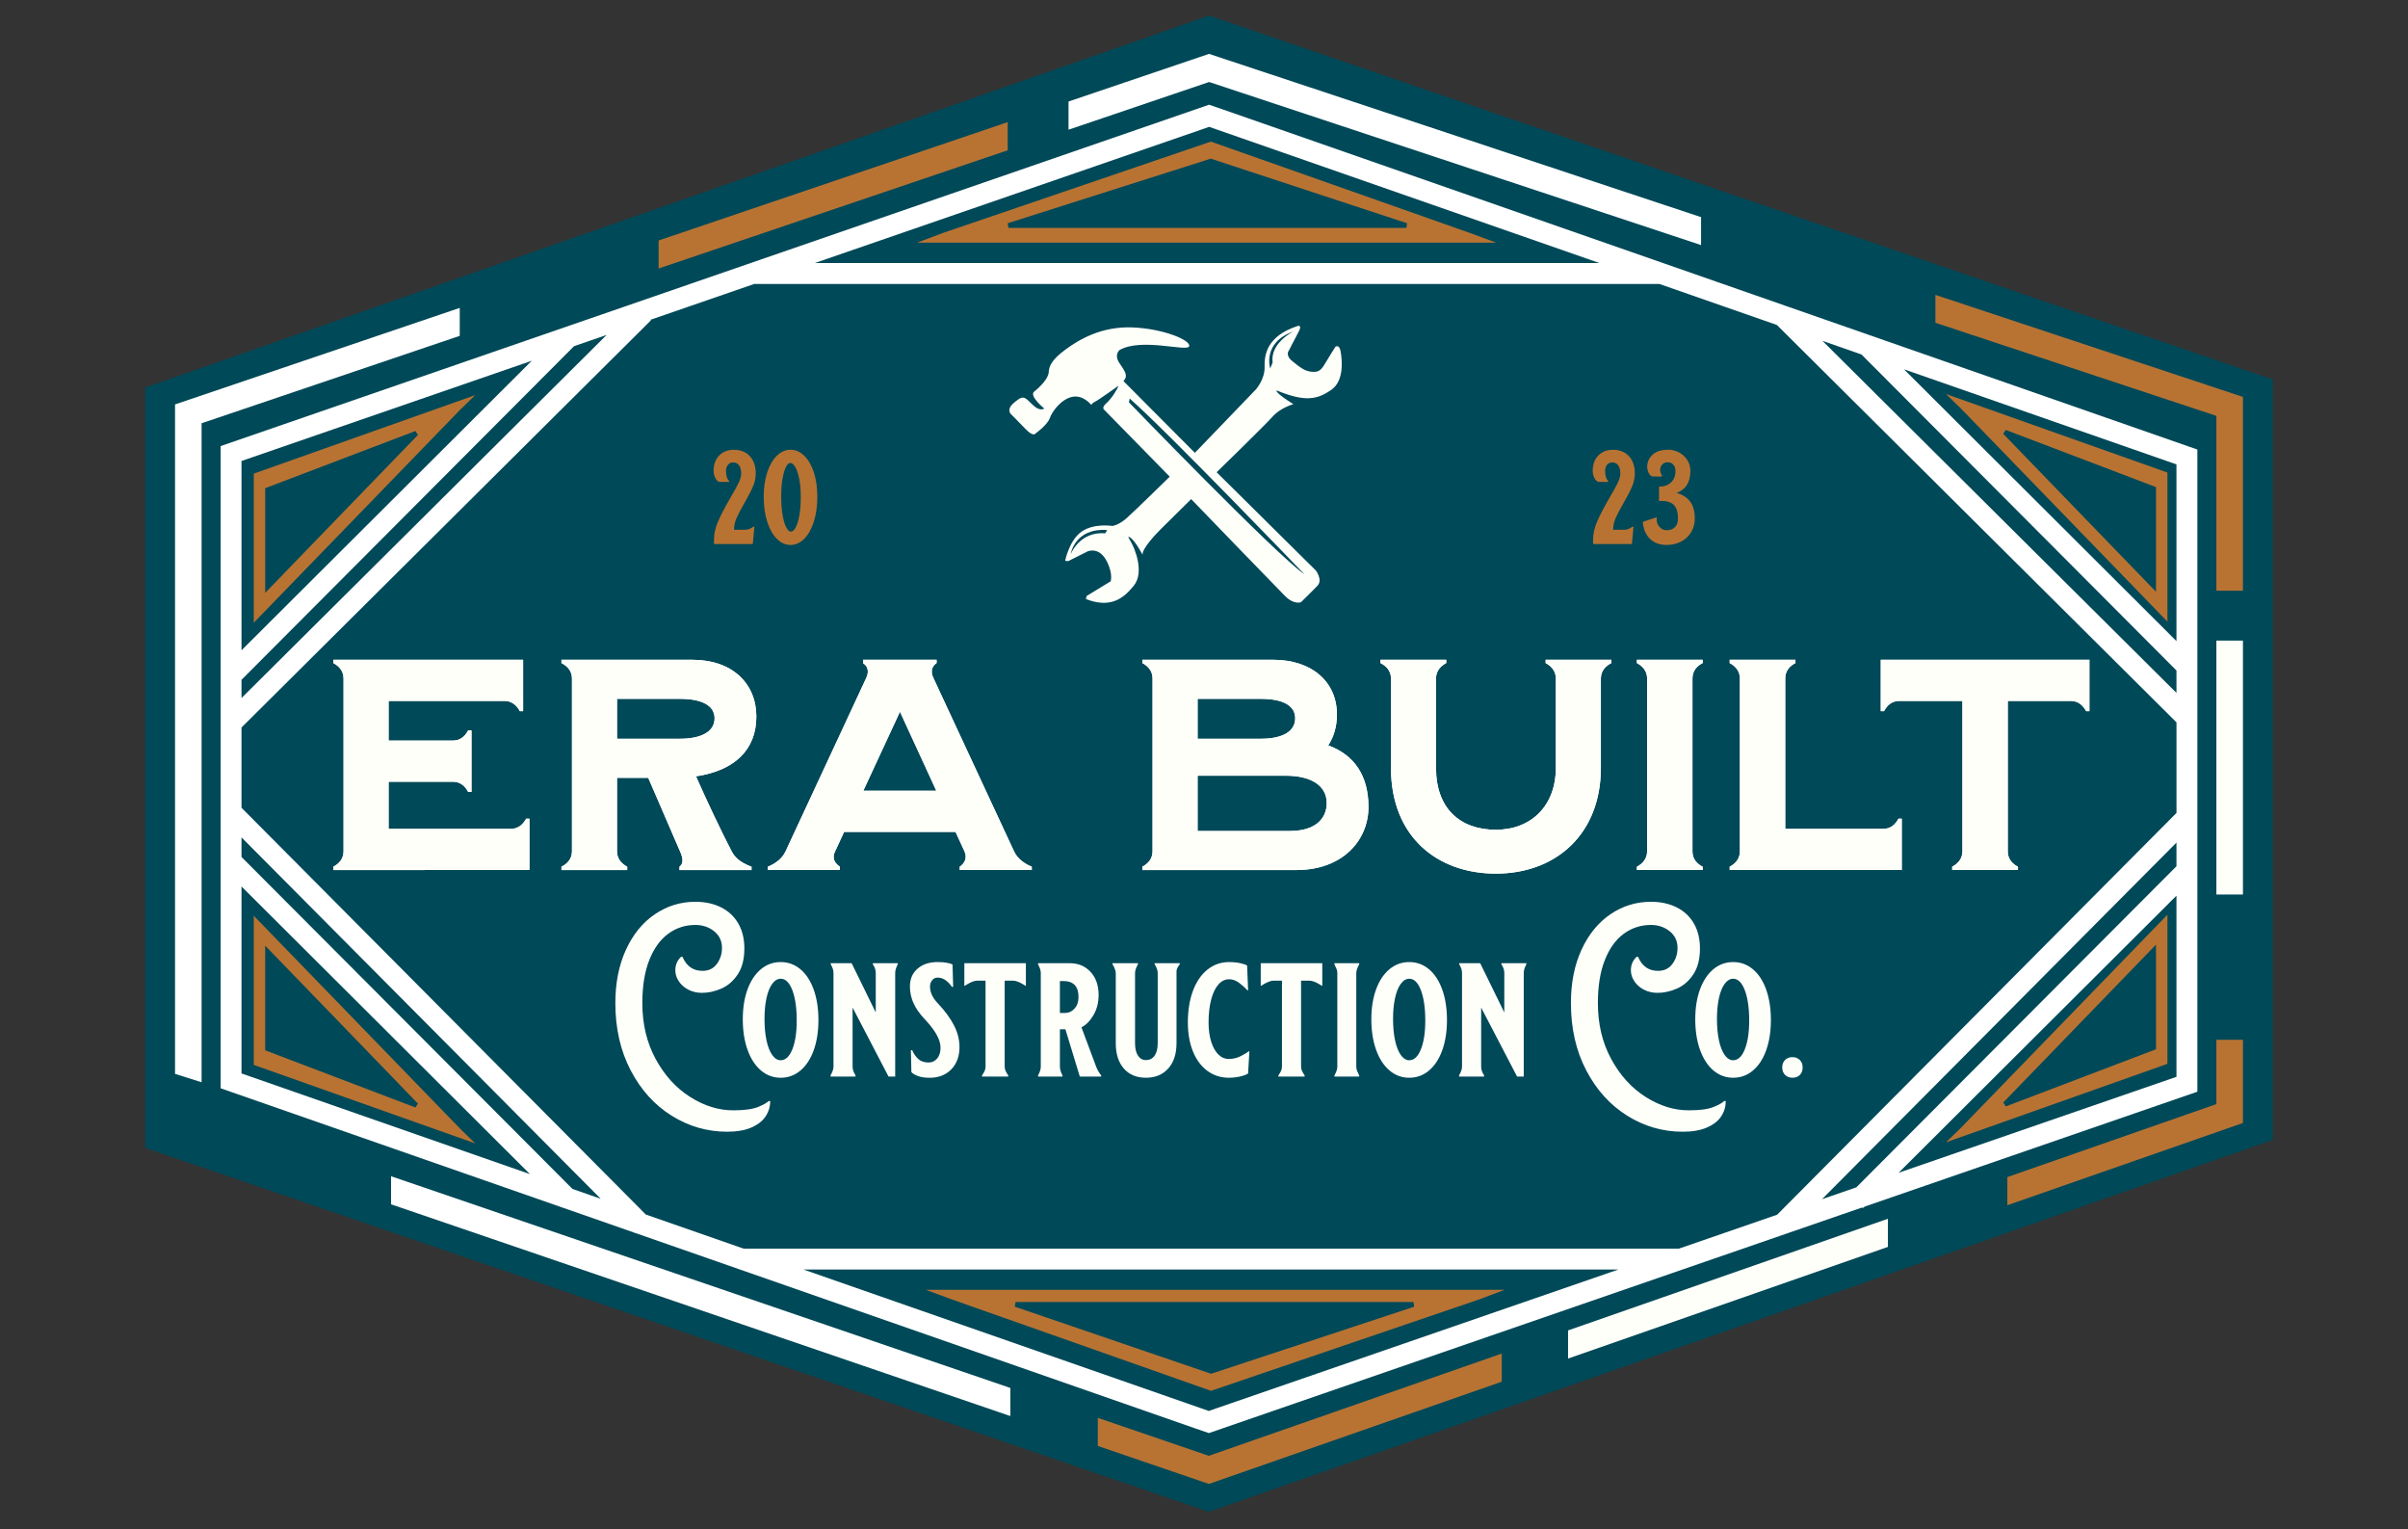 <?xml version="1.0" encoding="UTF-8"?> <svg xmlns="http://www.w3.org/2000/svg" xmlns:xlink="http://www.w3.org/1999/xlink" version="1.1" id="Layer_1" x="0px" y="0px" width="504px" height="320px" viewBox="-21.102 1.064 504 320" xml:space="preserve"><rect x="-21.102" y="1.064" width="504" height="320" fill="#333333" stroke="none"/> <polygon fill="#004958" points="234.514,5.196 231.967,4.323 229.37,5.231 9.286,82.147 9.286,241.253 229.37,316.534 231.911,317.405 234.514,316.495 454.6,239.579 454.6,80.477 "></polygon> <path fill="#FFFFFF" d="M98.385,69.096l-1.087,0.375L25.073,94.407v57.063v6.164v8.05v6.2v56.898L111.685,259l0.098,0.099 l0.047-0.048l9.419,3.285l12.532,4.373l95.188,33.211l2.953,1.013l99.121-34.224l6.414-2.213l15.703-5.422l0.021,0.021l0.053-0.049 l15.365-5.305l0.18,0.082l0.234-0.119l0.164-0.164l69.634-24.041V184.12v-2.225v-8.929v-6.2v-10.213v-6.164v-4.648v-6.175V95.128 L370.26,71.213l-0.52-0.182l-16.574-5.783l-0.391-0.137l-13.289-4.638l-12.535-4.373l-92.04-32.11l-2.955-1.013l-95.938,33.123 L124.4,60.115 M230.4,28.157l1.573-0.551l81.688,28.496H149.442L230.4,28.157z M29.446,97.524l60.751-20.971l-60.751,60.586V97.524z M29.446,143.312L99.047,73.5l6.822-2.354l-76.424,75.98L29.446,143.312L29.446,143.312z M29.446,225.68v-39.125l60.367,60.187 L29.446,225.68z M98.717,249.844l-69.271-69.461v-4.098l75.186,75.621L98.717,249.844z M233.482,295.755l-1.575,0.551 l-84.835-29.594H317.62L233.482,295.755z M434.438,226.387l-58.15,20.074l58.15-57.979V226.387z M434.438,182.325l-67.01,67.191 l-7.186,2.479l74.195-74.623V182.325L434.438,182.325z M434.438,171.173l-83.58,84.066l-20.57,7.1h-195.75L114.07,255.2 l-84.624-85.115v-16.793l85.701-85.207l-0.106-0.106l21.734-7.502h189.421l24.602,8.582l83.644,83.157v18.957H434.438z M434.438,146.05l-74.09-73.66l8.164,2.85l65.926,66.123V146.05z M377.411,78.342l57.026,19.896v36.977L377.411,78.342z"></path> <polygon fill="none" points="192.985,48.724 270.323,48.724 232.311,35.323 "></polygon> <polygon fill="none" points="429.157,219.927 429.157,201.189 400.461,230.844 "></polygon> <polygon fill="none" points="271.717,275.409 194.377,275.409 232.391,287.462 "></polygon> <polygon fill="none" points="429.157,122.418 429.157,103.677 400.461,92.762 "></polygon> <polygon fill="none" points="35.404,201.414 35.404,220.154 64.098,231.071 "></polygon> <polygon fill="none" points="35.404,103.904 35.404,122.643 64.098,92.989 "></polygon> <polygon fill="#FFFFFF" points="334.934,52.344 334.934,46.497 231.954,12.337 202.542,22.305 202.542,28.203 231.971,18.222 232.133,18.276 "></polygon> <polygon fill="#B87333" points="189.816,26.619 116.747,51.383 116.747,57.247 189.816,32.511 "></polygon> <rect x="442.793" y="135.106" fill="#FFFFFA" width="5.559" height="53.131"></rect> <polygon fill="#B87333" points="442.793,124.665 448.352,124.665 448.352,84.119 383.98,62.767 383.98,68.599 442.793,88.087 "></polygon> <polygon fill="#B87333" points="448.352,218.649 442.793,218.649 442.793,232.094 442.458,232.211 399.04,247.365 399.04,253.252 448.352,236.042 "></polygon> <polygon fill="#FFFFFA" points="307.1,285.338 374.04,261.976 374.04,256.086 307.1,279.448 "></polygon> <polygon fill="#FFFFFF" points="190.365,291.491 60.748,247.19 60.748,253.063 190.365,297.368 "></polygon> <polygon fill="#B87333" points="293.219,290.183 293.219,284.291 231.902,305.69 231.741,305.634 208.673,297.749 208.673,303.626 231.924,311.575 "></polygon> <path fill="#B87333" d="M176.232,49.814l-5.373,2.021h121.185l-5.469-2.017l-54.24-19.125L176.232,49.814z M273.245,48.752h-83.277 l-0.161-0.973l42.509-13.519l41.095,13.521L273.245,48.752z"></path> <path fill="#B87333" d="M232.366,292.091l56.104-19.12l5.375-2.021H172.656l5.468,2.018L232.366,292.091z M191.456,273.51h83.278 l0.162,0.977l-42.513,14.035l-41.095-14.039L191.456,273.51z"></path> <path fill="#B87333" d="M32.014,100.165v31.203l43.273-44.645l3.08-2.985L32.014,100.165z M34.404,125.115v-21.9l31.436-11.96 l0.537,0.815L34.404,125.115z"></path> <path fill="#B87333" d="M75.298,237.341l-43.284-44.655v31.207l46.353,16.428L75.298,237.341z M65.84,232.802l-31.437-11.961 v-21.896l31.974,33.044L65.84,232.802z"></path> <path fill="#B87333" d="M389.264,86.49l43.281,44.654V99.94l-46.35-16.427L389.264,86.49z M398.719,91.031l31.438,11.959v21.897 l-31.977-33.044L398.719,91.031z"></path> <path fill="#B87333" d="M432.545,223.667V192.46l-43.27,44.646l-3.082,2.986L432.545,223.667z M430.157,198.719v21.898 l-31.438,11.961l-0.537-0.815L430.157,198.719z"></path> <g> <path fill="#FFFFFA" d="M140.103,231.455c0,1.156-0.317,2.221-0.949,3.188c-0.632,0.971-1.621,1.749-2.967,2.34 c-1.345,0.594-3.04,0.891-5.085,0.891c-4.171,0-8.046-1.116-11.625-3.352c-3.579-2.232-6.437-5.396-8.577-9.483 c-2.139-4.09-3.208-8.785-3.208-14.087c0-4.227,0.74-7.944,2.22-11.16c1.479-3.214,3.498-5.69,6.054-7.426 c2.557-1.736,5.381-2.604,8.476-2.604c2.045,0,3.841,0.395,5.388,1.171c1.547,0.781,2.745,1.903,3.593,3.37 c0.848,1.469,1.271,3.208,1.271,5.229c0,2.231-0.464,4.043-1.393,5.429c-0.929,1.386-2.072,2.374-3.431,2.966 c-1.359,0.594-2.711,0.889-4.056,0.889c-1.05,0-1.998-0.223-2.846-0.665c-0.848-0.442-1.514-1.027-1.998-1.756 c-0.484-0.728-0.727-1.495-0.727-2.302c0-1.13,0.403-2.07,1.211-2.826h0.282c0.833,1.966,2.233,2.947,4.198,2.947 c1.291,0,2.293-0.484,3.007-1.454c0.712-0.968,1.069-2.084,1.069-3.35c0-1.453-0.552-2.616-1.654-3.492 c-1.104-0.874-2.409-1.313-3.916-1.313c-2.099,0-3.99,0.611-5.671,1.836c-1.682,1.228-3.006,3.063-3.975,5.513 c-0.969,2.446-1.453,5.447-1.453,9c0,4.388,0.928,8.288,2.785,11.706c1.857,3.417,4.258,6.061,7.205,7.931 c2.946,1.87,5.953,2.807,9.021,2.807c2.313,0,4.037-0.229,5.167-0.688c1.13-0.459,1.883-0.876,2.26-1.252L140.103,231.455 L140.103,231.455z"></path> <path fill="#FFFFFA" d="M135.366,208.066c0.667-1.809,1.599-3.209,2.796-4.201c1.198-0.995,2.577-1.491,4.136-1.491 c1.559,0,2.938,0.503,4.136,1.508c1.197,1.005,2.124,2.43,2.78,4.271c0.655,1.844,0.983,3.962,0.983,6.354 c0,2.373-0.328,4.476-0.983,6.306c-0.656,1.831-1.583,3.249-2.78,4.255c-1.198,1.008-2.577,1.511-4.136,1.511 c-1.559,0-2.938-0.511-4.136-1.525c-1.198-1.016-2.13-2.452-2.796-4.306c-0.667-1.854-1-3.988-1-6.406 C134.366,211.965,134.699,209.875,135.366,208.066z M144.739,220.626c0.61-1.524,0.915-3.53,0.915-6.02 c0-2.618-0.305-4.731-0.915-6.338c-0.61-1.604-1.424-2.406-2.441-2.406c-0.655,0-1.243,0.352-1.762,1.052 c-0.521,0.701-0.921,1.688-1.204,2.966c-0.282,1.277-0.423,2.741-0.423,4.392c0,1.693,0.141,3.196,0.423,4.51 c0.283,1.311,0.684,2.326,1.204,3.051c0.519,0.724,1.107,1.085,1.762,1.085C143.315,222.914,144.128,222.151,144.739,220.626z"></path> <path fill="#FFFFFA" d="M166.806,202.608v0.237c-0.362,0.656-0.542,1.269-0.542,1.831v21.661h-1.39l-7.525-14.439v12.372 c0,0.589,0.204,1.188,0.61,1.797v0.271h-5.22v-0.271c0.407-0.697,0.61-1.299,0.61-1.797v-19.594c0-0.313-0.046-0.609-0.136-0.881 c-0.091-0.271-0.237-0.588-0.441-0.95v-0.237h4.373l5.051,10.308v-8.237c0-0.654-0.203-1.266-0.61-1.831v-0.236L166.806,202.608 L166.806,202.608z"></path> <path fill="#FFFFFA" d="M171.161,222.711c0.531,0.452,1.226,0.678,2.084,0.678c0.723,0,1.322-0.273,1.797-0.83 c0.475-0.555,0.712-1.306,0.712-2.255c0-0.855-0.277-1.778-0.831-2.763c-0.554-0.982-1.396-2.073-2.525-3.271 c-1.04-1.105-1.808-2.21-2.305-3.307c-0.497-1.097-0.746-2.266-0.746-3.508c0-1.537,0.531-2.771,1.593-3.696 s2.463-1.389,4.204-1.389c0.791,0,1.468,0.057,2.034,0.169c0.564,0.114,0.926,0.227,1.085,0.339l0.135,4.679h-0.271 c-0.316-0.497-0.734-0.942-1.254-1.341c-0.52-0.395-1.096-0.593-1.729-0.593c-0.475,0-0.859,0.188-1.152,0.56 c-0.294,0.372-0.441,0.811-0.441,1.308c0,1.175,0.509,2.306,1.525,3.39c1.56,1.649,2.724,3.228,3.492,4.729 c0.768,1.506,1.152,3.021,1.152,4.563c0,1.92-0.571,3.469-1.712,4.645c-1.142,1.177-2.65,1.765-4.525,1.765 c-1.017,0-1.848-0.125-2.491-0.373c-0.645-0.249-1.091-0.521-1.339-0.814l-0.104-4.574h0.271 C170.184,221.625,170.63,222.259,171.161,222.711z"></path> <path fill="#FFFFFA" d="M184.432,226.338V226.1c0.249-0.358,0.435-0.684,0.56-0.966c0.124-0.282,0.187-0.57,0.187-0.864v-18h-1.796 c-0.521,0-1.221,0.262-2.102,0.779l-0.407,0.271h-0.136v-4.714h12.882v4.714h-0.136l-0.407-0.271 c-0.881-0.521-1.582-0.779-2.101-0.779h-1.797v18c0,0.294,0.063,0.582,0.188,0.864s0.311,0.604,0.56,0.966v0.237L184.432,226.338 L184.432,226.338z"></path> <path fill="#FFFFFA" d="M204.907,226.338l-3.017-9.897h-1.152v7.83c0,0.521,0.18,1.133,0.542,1.83v0.237h-5.119V226.1 c0.384-0.699,0.577-1.311,0.577-1.83v-19.594c0-0.519-0.193-1.129-0.577-1.831v-0.237h6.577c1.831,0,3.305,0.609,4.424,1.831 c1.119,1.223,1.678,2.825,1.678,4.813c0,1.582-0.356,2.983-1.068,4.204c-0.711,1.22-1.554,2.078-2.525,2.575l3.119,8.339 c0.249,0.608,0.587,1.188,1.017,1.729v0.237h-4.476V226.338z M203.805,212.101c0.553-0.608,0.83-1.425,0.83-2.438 c0-2.215-1.074-3.322-3.22-3.322h-0.678v6.679h1.152C202.613,213.016,203.251,212.711,203.805,212.101z"></path> <path fill="#FFFFFA" d="M225.823,202.608v0.237c-0.452,0.542-0.679,1.029-0.679,1.458v15.052c0,2.235-0.576,3.999-1.729,5.288 c-1.152,1.286-2.712,1.934-4.678,1.934c-1.966,0-3.509-0.646-4.627-1.934c-1.119-1.289-1.678-3.053-1.678-5.288v-14.68 c0-0.249-0.074-0.56-0.221-0.933s-0.3-0.672-0.458-0.898v-0.237h5.322v0.237c-0.407,0.701-0.61,1.313-0.61,1.831v14.68 c0,1.105,0.203,1.974,0.61,2.594c0.407,0.621,0.96,0.933,1.661,0.933c0.791,0,1.397-0.312,1.83-0.933 c0.43-0.62,0.644-1.485,0.644-2.594v-14.68c0-0.588-0.214-1.197-0.644-1.831v-0.237L225.823,202.608L225.823,202.608z"></path> <path fill="#FFFFFA" d="M240.127,225.693c-0.383,0.249-0.949,0.458-1.693,0.629c-0.746,0.17-1.523,0.255-2.34,0.255 c-1.693,0-3.19-0.48-4.49-1.44c-1.301-0.961-2.306-2.313-3.019-4.066c-0.71-1.752-1.066-3.77-1.066-6.052 c0-2.51,0.356-4.718,1.066-6.629c0.713-1.907,1.724-3.389,3.035-4.438c1.312-1.053,2.823-1.576,4.543-1.576 c0.881,0,1.688,0.084,2.424,0.253c0.733,0.169,1.181,0.334,1.338,0.492l0.203,5.151l-0.135,0.032 c-0.406-0.475-0.961-0.98-1.66-1.522c-0.701-0.542-1.424-0.813-2.17-0.813c-0.859,0-1.611,0.368-2.256,1.104 c-0.646,0.733-1.146,1.783-1.509,3.149c-0.36,1.368-0.543,2.967-0.543,4.798c0,1.517,0.183,2.849,0.543,4 c0.358,1.152,0.856,2.046,1.492,2.681c0.633,0.632,1.364,0.946,2.202,0.946c0.857,0,1.654-0.181,2.392-0.542 c0.731-0.359,1.326-0.713,1.779-1.052h0.135L240.127,225.693z"></path> <path fill="#FFFFFA" d="M246.467,226.338V226.1c0.248-0.358,0.436-0.684,0.561-0.966c0.123-0.282,0.188-0.57,0.188-0.864v-18 h-1.797c-0.521,0-1.219,0.262-2.102,0.779l-0.406,0.271h-0.137v-4.714h12.883v4.714h-0.137l-0.406-0.271 c-0.883-0.521-1.582-0.779-2.104-0.779h-1.795v18c0,0.294,0.063,0.582,0.188,0.864c0.123,0.282,0.312,0.604,0.56,0.966v0.237 L246.467,226.338L246.467,226.338z"></path> <path fill="#FFFFFA" d="M263.381,202.608v0.237c-0.404,0.727-0.609,1.334-0.609,1.831v19.594c0,0.294,0.055,0.57,0.152,0.831 c0.102,0.262,0.254,0.595,0.457,0.999v0.237h-5.186V226.1c0.406-0.724,0.607-1.332,0.607-1.83v-19.594 c0-0.293-0.051-0.57-0.15-0.831c-0.104-0.259-0.254-0.593-0.459-1v-0.237H263.381z"></path> <path fill="#FFFFFA" d="M266.924,208.066c0.666-1.809,1.6-3.209,2.799-4.201c1.195-0.995,2.574-1.491,4.135-1.491 s2.938,0.503,4.137,1.508c1.197,1.005,2.123,2.43,2.777,4.271c0.654,1.844,0.982,3.962,0.982,6.354 c0,2.373-0.328,4.476-0.982,6.306c-0.654,1.831-1.582,3.249-2.777,4.255c-1.197,1.008-2.576,1.511-4.137,1.511 s-2.938-0.511-4.135-1.525c-1.199-1.017-2.133-2.452-2.799-4.306c-0.668-1.854-1-3.988-1-6.406 C265.924,211.965,266.256,209.875,266.924,208.066z M276.297,220.626c0.609-1.524,0.916-3.53,0.916-6.02 c0-2.618-0.307-4.731-0.916-6.338c-0.609-1.604-1.424-2.406-2.439-2.406c-0.654,0-1.24,0.352-1.764,1.052 c-0.521,0.701-0.922,1.688-1.203,2.966c-0.283,1.277-0.424,2.741-0.424,4.392c0,1.693,0.141,3.196,0.424,4.51 c0.281,1.311,0.686,2.326,1.203,3.051c0.521,0.724,1.105,1.085,1.764,1.085C274.874,222.914,275.688,222.151,276.297,220.626z"></path> <path fill="#FFFFFA" d="M298.366,202.608v0.237c-0.363,0.656-0.543,1.269-0.543,1.831v21.661h-1.392l-7.524-14.439v12.372 c0,0.589,0.202,1.188,0.61,1.797v0.271h-5.224v-0.271c0.408-0.697,0.611-1.299,0.611-1.797v-19.594 c0-0.313-0.048-0.609-0.138-0.881c-0.091-0.272-0.235-0.588-0.438-0.95v-0.237h4.373l5.051,10.308v-8.237 c0-0.654-0.205-1.266-0.608-1.831v-0.236L298.366,202.608L298.366,202.608z"></path> <path fill="#FFFFFA" d="M334.719,208.066c0.666-1.809,1.602-3.209,2.797-4.201c1.197-0.995,2.576-1.491,4.139-1.491 c1.559,0,2.938,0.503,4.135,1.508s2.125,2.43,2.781,4.271c0.65,1.844,0.979,3.962,0.979,6.354c0,2.373-0.328,4.476-0.979,6.306 c-0.656,1.831-1.584,3.249-2.781,4.255c-1.197,1.008-2.576,1.511-4.135,1.511c-1.563,0-2.939-0.511-4.139-1.525 c-1.196-1.016-2.131-2.452-2.797-4.306c-0.666-1.854-1-3.988-1-6.406C333.719,211.965,334.053,209.875,334.719,208.066z M344.092,220.626c0.609-1.524,0.916-3.53,0.916-6.02c0-2.618-0.307-4.731-0.916-6.338c-0.607-1.604-1.424-2.406-2.438-2.406 c-0.656,0-1.242,0.352-1.766,1.052c-0.521,0.701-0.922,1.688-1.203,2.966c-0.281,1.277-0.424,2.741-0.424,4.392 c0,1.693,0.143,3.196,0.424,4.51c0.281,1.311,0.686,2.326,1.203,3.051c0.521,0.724,1.105,1.085,1.766,1.085 C342.668,222.914,343.483,222.151,344.092,220.626z"></path> <path fill="#FFFFFA" d="M352.516,225.981c-0.396-0.396-0.594-0.907-0.594-1.542c0-0.653,0.197-1.182,0.594-1.574 c0.396-0.396,0.908-0.596,1.543-0.596s1.146,0.197,1.541,0.596c0.396,0.396,0.598,0.921,0.598,1.574 c0,0.635-0.193,1.146-0.578,1.542c-0.387,0.396-0.902,0.596-1.561,0.596C353.424,226.575,352.911,226.377,352.516,225.981z"></path> <path fill="#FFFFFA" d="M340.104,231.455c0,1.156-0.314,2.221-0.945,3.188c-0.633,0.97-1.621,1.749-2.971,2.34 c-1.344,0.594-3.037,0.891-5.084,0.891c-4.172,0-8.047-1.116-11.625-3.352c-3.576-2.232-6.438-5.396-8.574-9.483 c-2.143-4.09-3.209-8.785-3.209-14.087c0-4.227,0.736-7.944,2.219-11.16c1.479-3.214,3.498-5.69,6.055-7.426 c2.561-1.736,5.383-2.604,8.479-2.604c2.045,0,3.842,0.395,5.389,1.171c1.549,0.781,2.746,1.903,3.594,3.37 c0.85,1.469,1.271,3.208,1.271,5.229c0,2.231-0.465,4.043-1.396,5.429c-0.928,1.386-2.07,2.374-3.43,2.966 c-1.359,0.594-2.713,0.889-4.057,0.889c-1.053,0-1.998-0.223-2.85-0.665c-0.846-0.442-1.514-1.027-1.996-1.756 c-0.482-0.728-0.727-1.495-0.727-2.302c0-1.13,0.402-2.07,1.209-2.826h0.283c0.834,1.966,2.23,2.947,4.199,2.947 c1.29,0,2.293-0.484,3.006-1.454c0.713-0.968,1.066-2.084,1.066-3.35c0-1.453-0.553-2.616-1.652-3.492 c-1.104-0.874-2.408-1.313-3.916-1.313c-2.1,0-3.988,0.611-5.67,1.836c-1.684,1.228-3.01,3.063-3.977,5.513 c-0.971,2.446-1.455,5.447-1.455,9c0,4.388,0.932,8.288,2.787,11.706c1.855,3.417,4.256,6.061,7.203,7.931 c2.945,1.87,5.951,2.807,9.021,2.807c2.313,0,4.037-0.229,5.166-0.688c1.132-0.459,1.884-0.876,2.261-1.252L340.104,231.455 L340.104,231.455z"></path> </g> <g> <g> <g> <path fill="#FFFFFA" d="M48.666,182.424c1.068-0.563,2.137-1.57,2.137-3.206v-36.201c0-1.635-1.068-2.641-2.137-3.205v-0.689 h39.722v10.748h-0.688c-0.566-1.069-1.571-2.139-3.206-2.139h-24.26v8.299h13.45c1.697,0,2.64-1.069,3.205-2.139h0.692v12.886 h-0.692c-0.563-1.069-1.508-2.14-3.205-2.14h-13.45v9.868h25.58c1.634,0,2.64-1.068,3.206-2.137h0.691v10.747H48.666V182.424z"></path> <path fill="#FFFFFA" d="M96.411,182.424c1.131-0.563,2.2-1.57,2.2-3.206v-36.201c0-1.635-1.069-2.641-2.2-3.205v-0.689h27.403 c8.422,0,13.388,5.026,13.388,11.879c0,6.977-4.588,11.313-12.633,12.507c2.137,4.84,5.216,11.376,7.479,15.713 c0.88,1.76,2.64,2.643,4.148,3.206v0.691h-15.084v-0.691c0.691-0.563,0.942-1.383,0.125-3.206l-6.662-15.396h-6.537v15.396 c0,1.635,1.068,2.643,2.137,3.206v0.691H96.411V182.424z M121.174,155.649c4.965,0,7.291-1.76,7.291-4.271 s-2.325-4.086-7.291-4.086h-13.136v8.357H121.174z"></path> <path fill="#FFFFFA" d="M139.607,182.424c1.383-0.563,2.954-1.57,3.708-3.206l16.844-36.201c0.817-1.635,0.188-2.641-0.628-3.205 v-0.689h15.396v0.689c-0.817,0.564-1.445,1.57-0.628,3.205l16.844,36.201c0.754,1.635,2.326,2.641,3.708,3.206v0.691H179.77 v-0.691c0.817-0.563,1.697-1.635,1.005-3.206l-1.885-4.085h-23.318l-1.886,4.085c-0.817,1.635,0.188,2.641,1.006,3.206v0.691 h-15.084L139.607,182.424L139.607,182.424z M174.867,166.522l-7.605-16.527l-7.668,16.527H174.867z"></path> </g> <path fill="#FFFFFA" d="M217.993,182.424c1.068-0.563,2.137-1.57,2.137-3.206v-36.201c0-1.635-1.068-2.641-2.137-3.205v-0.689 h27.403c8.045,0,13.323,4.588,13.323,11.438c0,2.516-0.629,4.65-1.821,6.476c5.528,2.011,8.423,6.411,8.423,12.884 c0,6.978-5.404,13.199-15.084,13.199h-32.244V182.424z M242.756,155.649c4.967,0,7.229-1.76,7.229-4.271s-2.262-4.086-7.229-4.086 h-13.198v8.357H242.756z M229.558,174.946h19.358c4.965,0,7.666-2.324,7.666-5.846c0-3.896-3.645-5.721-8.547-5.721h-18.479 L229.558,174.946L229.558,174.946z"></path> <path fill="#FFFFFA" d="M267.833,139.12h13.765v0.689c-1.065,0.564-2.138,1.57-2.138,3.205v18.729 c0,8.548,5.092,12.945,12.508,12.945c7.48,0,12.57-5.09,12.57-12.945v-18.729c0-1.635-1.068-2.641-2.138-3.205v-0.689h13.765 v0.689c-1.131,0.564-2.199,1.57-2.199,3.205v18.729c0,13.764-9.303,22.124-21.998,22.124c-12.19,0-21.936-7.668-21.936-22.124 v-18.729c0-1.635-1.068-2.641-2.199-3.205V139.12z"></path> <path fill="#FFFFFA" d="M321.504,182.424c1.068-0.563,2.139-1.57,2.139-3.206v-36.201c0-1.635-1.066-2.641-2.139-3.205v-0.689 h13.766v0.689c-1.133,0.564-2.139,1.57-2.139,3.205v36.201c0,1.635,1.006,2.641,2.139,3.206v0.691h-13.766V182.424z"></path> <path fill="#FFFFFA" d="M340.924,182.424c1.068-0.563,2.139-1.57,2.139-3.206v-36.201c0-1.635-1.066-2.641-2.139-3.205v-0.689 h13.766v0.689c-1.133,0.564-2.137,1.57-2.137,3.205v31.488h20.488c1.697,0,2.641-1.068,3.207-2.137h0.691v10.747h-36.018 L340.924,182.424L340.924,182.424z"></path> <path fill="#FFFFFA" d="M372.538,139.12h43.682v10.748h-0.689c-0.564-1.069-1.57-2.139-3.205-2.139h-13.197v31.487 c0,1.635,1.006,2.641,2.135,3.206v0.691h-13.764v-0.691c1.07-0.563,2.137-1.57,2.137-3.206V147.73h-13.196 c-1.696,0-2.642,1.067-3.204,2.139h-0.691V139.12H372.538z"></path> </g> <g> <g> <path fill="#FFFFFA" d="M48.666,182.424c1.068-0.563,2.137-1.57,2.137-3.206v-36.201c0-1.635-1.068-2.641-2.137-3.205v-0.689 h39.722v10.748h-0.688c-0.566-1.069-1.571-2.139-3.206-2.139h-24.26v8.299h13.45c1.697,0,2.64-1.069,3.205-2.139h0.692v12.886 h-0.692c-0.563-1.069-1.508-2.14-3.205-2.14h-13.45v9.868h25.58c1.634,0,2.64-1.068,3.206-2.137h0.691v10.747H48.666V182.424z"></path> <path fill="#FFFFFA" d="M96.411,182.424c1.131-0.563,2.2-1.57,2.2-3.206v-36.201c0-1.635-1.069-2.641-2.2-3.205v-0.689h27.403 c8.422,0,13.388,5.026,13.388,11.879c0,6.977-4.588,11.313-12.633,12.507c2.137,4.84,5.216,11.376,7.479,15.713 c0.88,1.76,2.64,2.643,4.148,3.206v0.691h-15.084v-0.691c0.691-0.563,0.942-1.383,0.125-3.206l-6.662-15.396h-6.537v15.396 c0,1.635,1.068,2.643,2.137,3.206v0.691H96.411V182.424z M121.174,155.649c4.965,0,7.291-1.76,7.291-4.271 s-2.325-4.086-7.291-4.086h-13.136v8.357H121.174z"></path> <path fill="#FFFFFA" d="M139.607,182.424c1.383-0.563,2.954-1.57,3.708-3.206l16.844-36.201c0.817-1.635,0.188-2.641-0.628-3.205 v-0.689h15.396v0.689c-0.817,0.564-1.445,1.57-0.628,3.205l16.844,36.201c0.754,1.635,2.326,2.641,3.708,3.206v0.691H179.77 v-0.691c0.817-0.563,1.697-1.635,1.005-3.206l-1.885-4.085h-23.318l-1.886,4.085c-0.817,1.635,0.188,2.641,1.006,3.206v0.691 h-15.084L139.607,182.424L139.607,182.424z M174.867,166.522l-7.605-16.527l-7.668,16.527H174.867z"></path> </g> <path fill="#FFFFFA" d="M217.993,182.424c1.068-0.563,2.137-1.57,2.137-3.206v-36.201c0-1.635-1.068-2.641-2.137-3.205v-0.689 h27.403c8.045,0,13.323,4.588,13.323,11.438c0,2.516-0.629,4.65-1.821,6.476c5.528,2.011,8.423,6.411,8.423,12.884 c0,6.978-5.404,13.199-15.084,13.199h-32.244V182.424z M242.756,155.649c4.967,0,7.229-1.76,7.229-4.271s-2.262-4.086-7.229-4.086 h-13.198v8.357H242.756z M229.558,174.946h19.358c4.965,0,7.666-2.324,7.666-5.846c0-3.896-3.645-5.721-8.547-5.721h-18.479 L229.558,174.946L229.558,174.946z"></path> <path fill="#FFFFFA" d="M267.833,139.12h13.765v0.689c-1.065,0.564-2.138,1.57-2.138,3.205v18.729 c0,8.548,5.092,12.945,12.508,12.945c7.48,0,12.57-5.09,12.57-12.945v-18.729c0-1.635-1.068-2.641-2.138-3.205v-0.689h13.765 v0.689c-1.131,0.564-2.199,1.57-2.199,3.205v18.729c0,13.764-9.303,22.124-21.998,22.124c-12.19,0-21.936-7.668-21.936-22.124 v-18.729c0-1.635-1.068-2.641-2.199-3.205V139.12z"></path> <path fill="#FFFFFA" d="M321.504,182.424c1.068-0.563,2.139-1.57,2.139-3.206v-36.201c0-1.635-1.066-2.641-2.139-3.205v-0.689 h13.766v0.689c-1.133,0.564-2.139,1.57-2.139,3.205v36.201c0,1.635,1.006,2.641,2.139,3.206v0.691h-13.766V182.424z"></path> <path fill="#FFFFFA" d="M340.924,182.424c1.068-0.563,2.139-1.57,2.139-3.206v-36.201c0-1.635-1.066-2.641-2.139-3.205v-0.689 h13.766v0.689c-1.133,0.564-2.137,1.57-2.137,3.205v31.488h20.488c1.697,0,2.641-1.068,3.207-2.137h0.691v10.747h-36.018 L340.924,182.424L340.924,182.424z"></path> <path fill="#FFFFFA" d="M372.538,139.12h43.682v10.748h-0.689c-0.564-1.069-1.57-2.139-3.205-2.139h-13.197v31.487 c0,1.635,1.006,2.641,2.135,3.206v0.691h-13.764v-0.691c1.07-0.563,2.137-1.57,2.137-3.206V147.73h-13.196 c-1.696,0-2.642,1.067-3.204,2.139h-0.691V139.12H372.538z"></path> </g> </g> <g> <g> <g> <path fill="#B87333" d="M136.571,111.272h0.224l-0.335,3.627h-8.12v-0.921c0-1.266,0.297-2.565,0.893-3.904 c0.595-1.341,1.441-2.958,2.539-4.855c0.781-1.319,1.354-2.355,1.716-3.109c0.363-0.754,0.544-1.398,0.544-1.938 c0-0.764-0.149-1.344-0.446-1.744c-0.298-0.398-0.716-0.6-1.256-0.6c-0.465,0-0.828,0.172-1.088,0.516 c-0.26,0.345-0.391,0.758-0.391,1.242c0,0.502,0.051,0.925,0.154,1.271c0.102,0.346,0.283,0.646,0.544,0.905l-0.111,0.142h-1.814 c-0.391,0-0.716-0.252-0.977-0.754c-0.261-0.503-0.391-1.015-0.391-1.533c0-1.357,0.391-2.438,1.172-3.236 c0.781-0.801,1.804-1.2,3.069-1.2c1.395,0,2.506,0.442,3.334,1.325c0.828,0.884,1.242,2.088,1.242,3.613 c0,0.931-0.191,1.842-0.572,2.731c-0.382,0.896-0.973,2.037-1.772,3.436c-0.744,1.282-1.298,2.339-1.66,3.167 c-0.363,0.827-0.544,1.647-0.544,2.469h2.4C135.445,111.913,135.994,111.7,136.571,111.272z"></path> <path fill="#B87333" d="M139.487,99.887c0.493-1.487,1.167-2.646,2.021-3.475c0.855-0.827,1.804-1.241,2.846-1.241 s1.99,0.409,2.846,1.229c0.854,0.817,1.53,1.975,2.023,3.462c0.493,1.487,0.74,3.188,0.74,5.104c0,1.99-0.247,3.753-0.74,5.287 c-0.493,1.535-1.167,2.728-2.023,3.572c-0.856,0.847-1.805,1.27-2.846,1.27c-1.042,0-1.991-0.423-2.846-1.27 c-0.854-0.848-1.53-2.032-2.021-3.56c-0.493-1.523-0.739-3.272-0.739-5.246C138.748,103.087,138.994,101.376,139.487,99.887z M145.444,111.425c0.316-0.586,0.572-1.427,0.768-2.521c0.195-1.101,0.293-2.372,0.293-3.823s-0.107-2.715-0.321-3.795 c-0.214-1.078-0.488-1.906-0.823-2.482c-0.335-0.576-0.688-0.864-1.061-0.864c-0.316,0-0.619,0.282-0.907,0.853 c-0.289,0.565-0.526,1.382-0.711,2.439c-0.187,1.063-0.279,2.3-0.279,3.713c0,1.47,0.098,2.768,0.293,3.894 c0.195,1.125,0.451,1.985,0.768,2.58c0.316,0.596,0.642,0.893,0.977,0.893C144.793,112.303,145.128,112.01,145.444,111.425z"></path> </g> </g> <g> <g> <path fill="#B87333" d="M320.571,111.272h0.223l-0.334,3.627h-8.121v-0.921c0-1.266,0.299-2.565,0.896-3.904 c0.596-1.341,1.439-2.958,2.538-4.855c0.78-1.319,1.354-2.355,1.718-3.109c0.362-0.754,0.545-1.398,0.545-1.938 c0-0.764-0.15-1.344-0.447-1.744c-0.297-0.398-0.717-0.6-1.256-0.6c-0.465,0-0.828,0.172-1.088,0.516 c-0.26,0.345-0.392,0.758-0.392,1.242c0,0.502,0.052,0.925,0.151,1.271c0.104,0.346,0.283,0.646,0.543,0.905l-0.108,0.142h-1.813 c-0.391,0-0.715-0.252-0.977-0.754c-0.264-0.503-0.393-1.015-0.393-1.533c0-1.357,0.393-2.438,1.172-3.236 c0.781-0.801,1.807-1.2,3.068-1.2c1.396,0,2.506,0.442,3.334,1.325c0.828,0.884,1.242,2.088,1.242,3.613 c0,0.931-0.191,1.842-0.572,2.731c-0.381,0.896-0.973,2.037-1.77,3.436c-0.744,1.282-1.301,2.339-1.66,3.167 c-0.363,0.827-0.545,1.647-0.545,2.469h2.396C319.446,111.913,319.995,111.7,320.571,111.272z"></path> <path fill="#B87333" d="M328.635,102.022c0.631-0.586,0.949-1.392,0.949-2.414c0-0.521-0.148-0.951-0.447-1.297 c-0.297-0.346-0.68-0.519-1.145-0.519c-0.502,0-0.896,0.154-1.188,0.461c-0.287,0.308-0.434,0.685-0.434,1.131 c0,0.188,0.043,0.404,0.127,0.655s0.182,0.44,0.293,0.571l-0.141,0.168h-1.701c-0.393,0-0.703-0.226-0.938-0.672 c-0.229-0.444-0.348-0.9-0.348-1.365c0-0.985,0.371-1.828,1.115-2.525c0.744-0.696,1.832-1.046,3.266-1.046 c0.855,0,1.645,0.2,2.357,0.601c0.717,0.399,1.275,0.937,1.688,1.604s0.615,1.404,0.615,2.205c0,2.381-0.959,3.925-2.875,4.631 c1.266,0.354,2.213,0.968,2.846,1.842c0.636,0.875,0.949,2.037,0.949,3.488c0,1.062-0.25,2.014-0.754,2.857 c-0.502,0.85-1.199,1.51-2.092,1.981c-0.896,0.475-1.908,0.711-3.041,0.711c-1.451,0-2.615-0.423-3.488-1.27 c-0.875-0.848-1.377-2.032-1.508-3.561l2.875-0.947l0.055,0.167c-0.074,0.707,0.104,1.31,0.531,1.802 c0.427,0.49,0.938,0.737,1.535,0.737c0.705,0,1.276-0.21,1.715-0.628s0.656-1.037,0.656-1.854c0-1.229-0.271-2.146-0.813-2.748 c-0.539-0.604-1.403-0.907-2.594-0.907l-0.56,0.028v-3.016C327.174,102.901,328.002,102.608,328.635,102.022z"></path> </g> </g> </g> <g> <path fill="#FFFFFA" d="M259.512,74.698c-0.281-1.754-1.121-1.055-1.121-1.055s-1.336,2.105-2.248,3.648s-1.543,1.685-2.875,1.543 c-1.334-0.141-2.389-0.981-3.932-2.245c-1.543-1.262-0.631-2.245-0.631-2.245s1.053-2.104,1.965-3.789 c0.912-1.684-0.211-1.264-0.211-1.264c-6.385,2.104-6.947,5.964-6.877,8.562c0.068,2.598-1.822,4.701-1.822,4.701l-12.771,13.266 L214.04,80.802c0.913-0.979,0.562-1.754-0.771-3.646c-1.333-1.896,0-2.877,0-2.877c4.701-2.599,14.175,0.49,14.527-0.771 c0.351-1.263-5.334-3.648-11.79-3.93c-6.456-0.282-11.158,2.456-14.105,4.632c-2.947,2.175-3.438,3.508-3.508,4.771 c-0.07,1.265-1.825,3.087-3.017,4c-1.193,0.911,2.105,3.577,2.105,3.577c-1.263,0.634-2.316-0.701-3.369-1.684 c-1.053-0.982-1.543-0.771-3.087,0.562c-1.544,1.334-0.562,2.245-0.562,2.245s1.403,1.403,3.087,3.158 c1.684,1.754,2.105,0.912,2.105,0.912s2.456-1.754,2.947-3.158c0.491-1.402,2.386-4,4.702-4.49c2.316-0.488,4,1.686,4,1.686 s0.211-0.42,0.842-0.702c0.631-0.281,4.842-3.298,4.842-3.298c-0.144,0.631-1.474,2.735-2.526,3.646 c-1.053,0.912-0.492,1.334-0.492,1.334l13.755,14.033c0,0-7.509,7.368-9.123,8.772c-1.614,1.401-2.877,1.543-2.877,1.543 s-3.859-0.633-6.455,1.191c-2.597,1.823-3.438,6.104-3.438,6.104l0.63,0.069l4.211-2.104c2.876-0.771,4.14,2.386,4.561,3.859 c0.42,1.474,0.141,2.457,0.141,2.457l-5.053,3.087l-0.14,0.631c5.052,1.964,7.789,0,10.034-2.809 c2.246-2.808,0.211-7.72-0.562-9.053c-0.773-1.333-0.563-1.192-0.563-1.192c1.192,0.352,2.947,3.789,2.947,3.789 c-0.14-1.264,2.807-4.352,3.79-5.334c0.982-0.979,6.385-6.313,6.385-6.313s17.754,18.385,19.649,20.279 c1.895,1.894,3.331,1.299,3.331,1.299s2.353-2.282,3.474-3.476c1.125-1.191-0.351-3.156-0.351-3.156l-20.771-20.563 c0,0,10.033-9.754,11.718-11.646c1.687-1.896,4.354-2.598,4.354-2.598c-4.144-2.597-3.513-2.877-3.513-2.877 c6.104,2.526,8.563,1.824,11.369-0.067C260.284,80.802,259.792,76.451,259.512,74.698z M210.196,112.677 c0,0-4.745-0.799-7.192,4.295c0,0,0.849-5.493,7.642-4.994L210.196,112.677z M251.952,121.268 c-6.146-4.297-36.762-36.013-36.762-36.013l0.149-0.799C222.981,91.101,251.952,121.268,251.952,121.268z M245.258,76.916 l-0.5,1.249c0,0-1.748-5.396,4.846-7.741C249.604,70.423,244.709,72.822,245.258,76.916z"></path> </g> <polygon fill="#FFFFFF" points="75.124,71.337 75.124,65.49 15.533,85.687 15.533,225.767 21.092,227.526 21.092,89.629 "></polygon> </svg> 